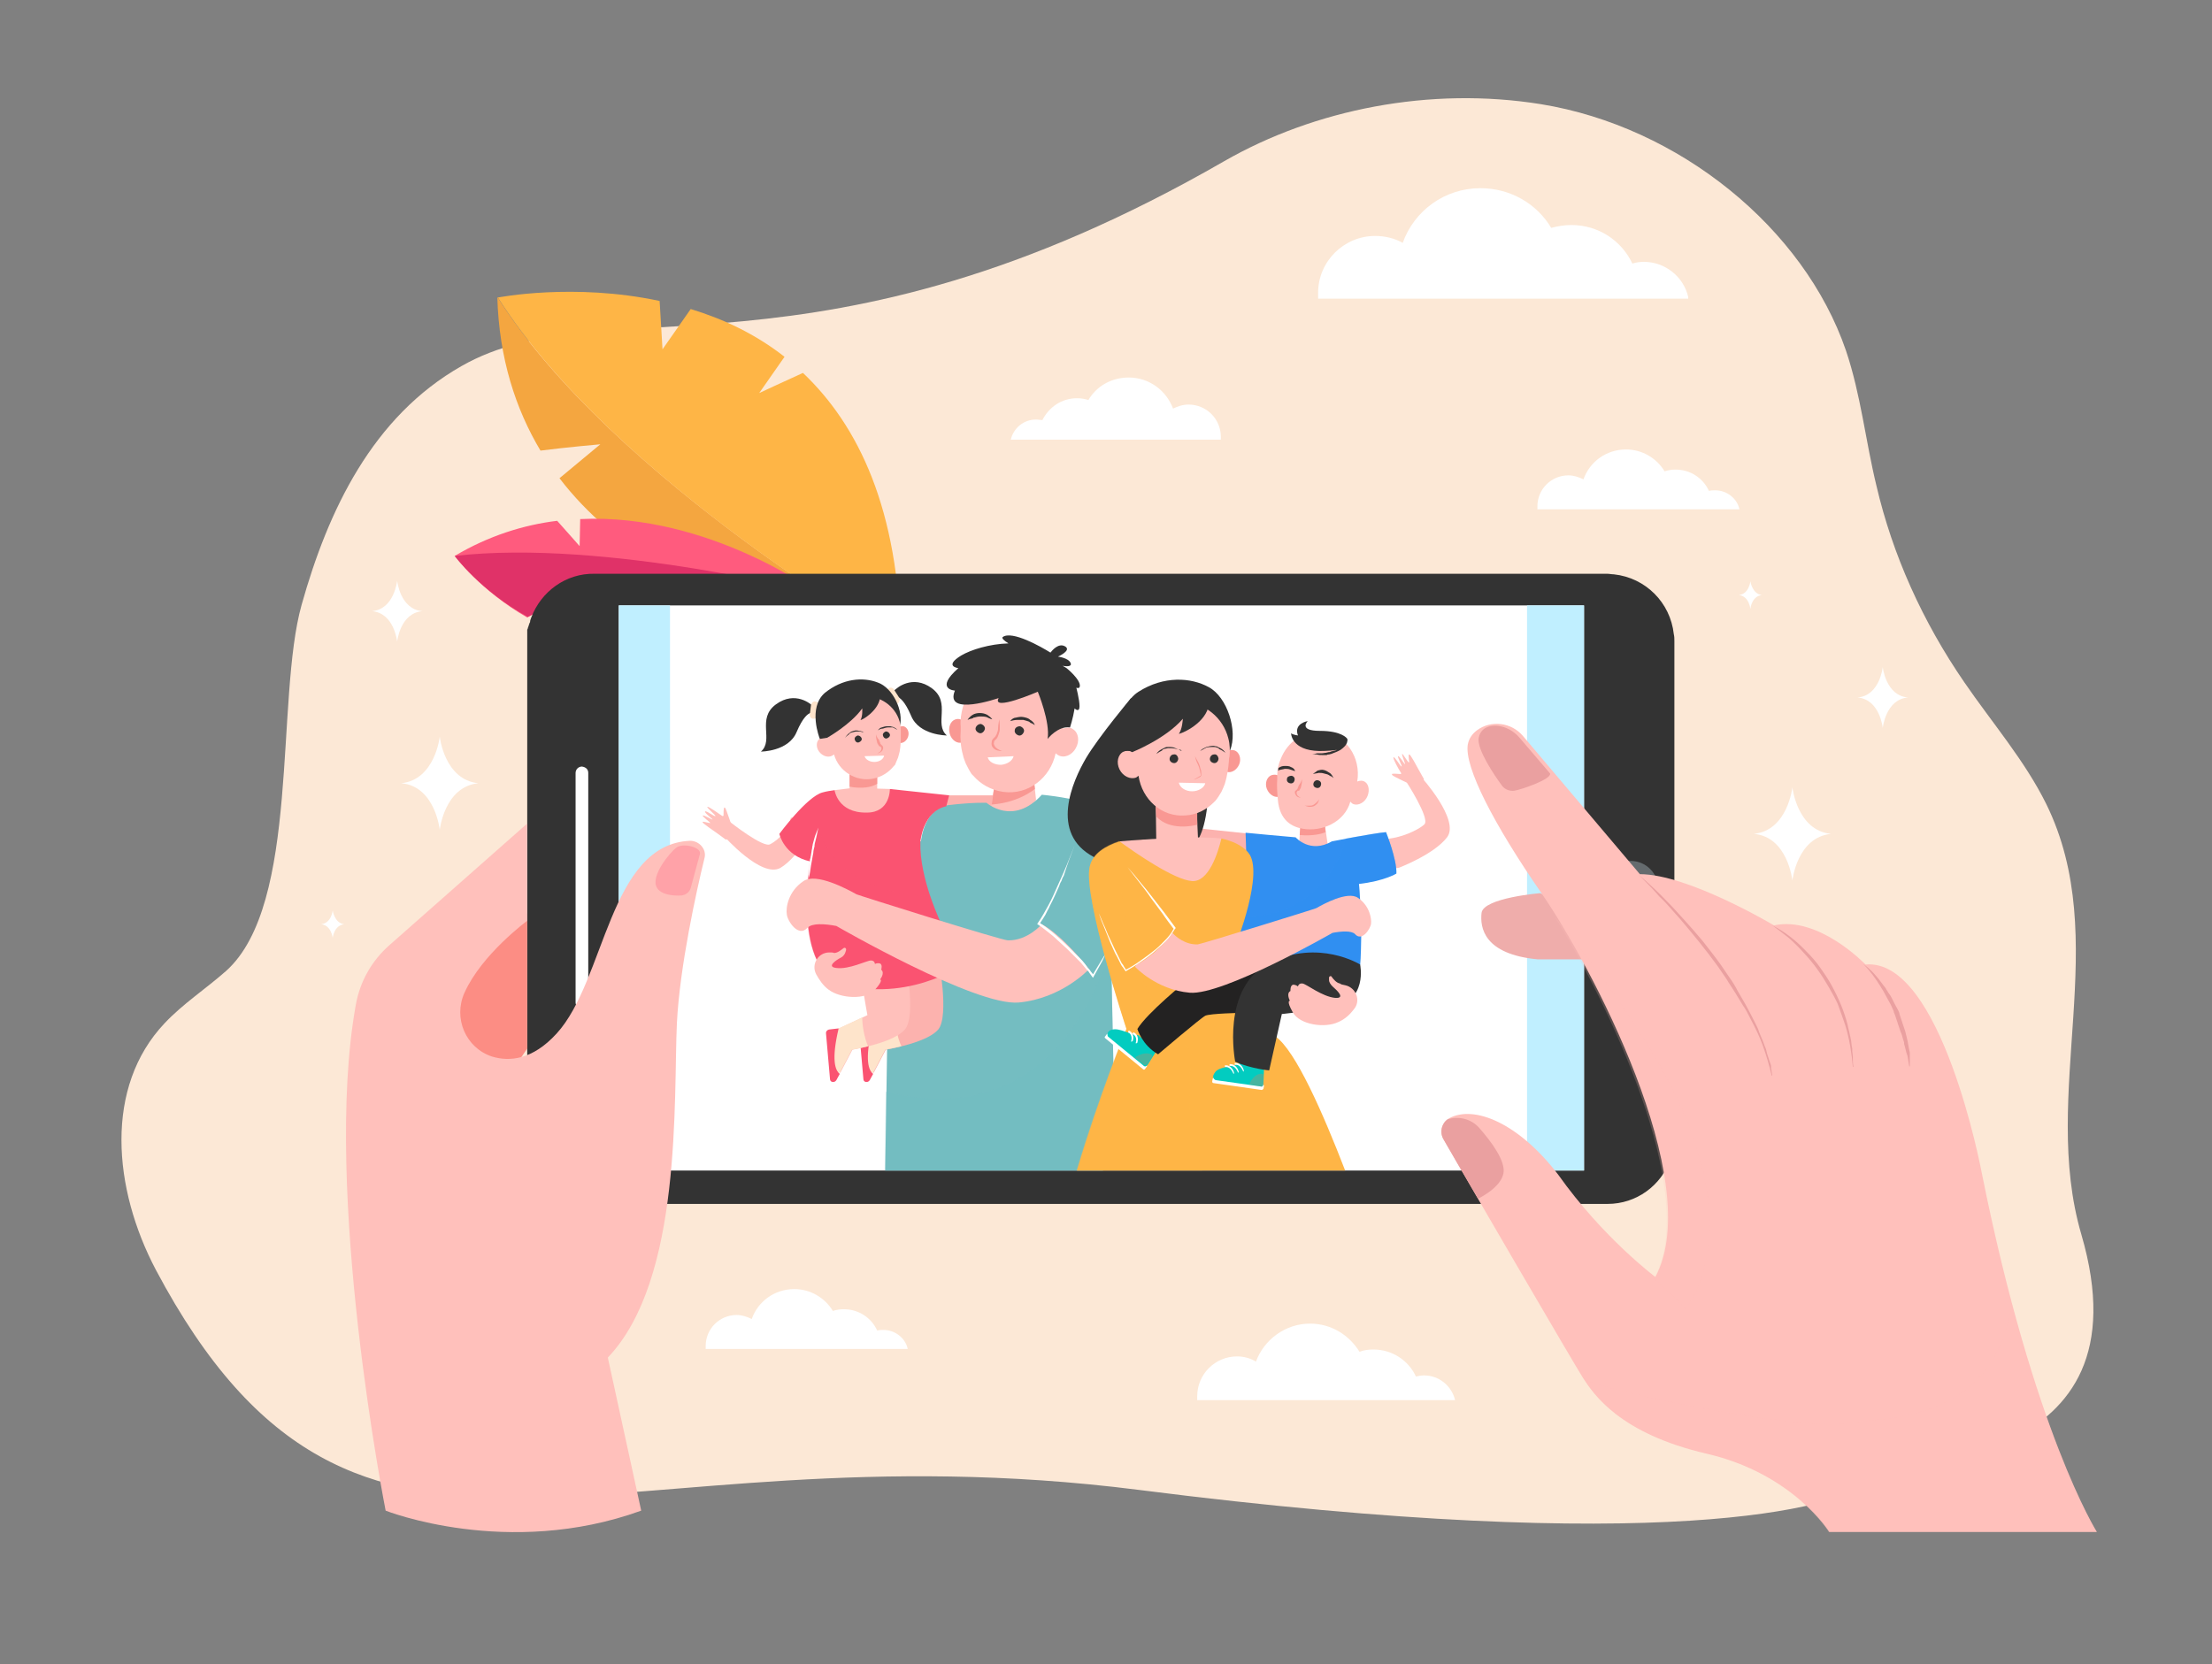 <?xml version="1.0" encoding="utf-8"?>
<!-- Generator: Adobe Illustrator 22.0.1, SVG Export Plug-In . SVG Version: 6.00 Build 0)  -->
<svg version="1.1" id="Layer_1" xmlns="http://www.w3.org/2000/svg" xmlns:xlink="http://www.w3.org/1999/xlink" x="0px" y="0px"
	 viewBox="0 0 384.3 289.2" style="enable-background:new 0 0 384.3 289.2;" xml:space="preserve">
<rect x="0" y="0" width="384.3" height="289.2" fill="#808080" stroke="none"/>
<style type="text/css">
	.st0{fill:#FCE8D6;}
	.st1{fill:#F4A640;}
	.st2{fill:#FEB546;}
	.st3{fill:#FF5B7E;}
	.st4{fill:#E03268;}
	.st5{fill:#333333;}
	.st6{fill:#FFFFFF;}
	.st7{opacity:0.3;fill:#DAEEF7;enable-background:new    ;}
	.st8{fill:#DAEEF7;}
	.st9{fill:#C0EFFF;}
	.st10{fill:#FC8D84;}
	.st11{fill:#FFC0BB;}
	.st12{opacity:0.3;fill:#FF5B7E;enable-background:new    ;}
	.st13{fill:#EFADAB;}
	.st14{fill:#EAA0A0;}
	.st15{opacity:0.2;fill:#FFC0BB;enable-background:new    ;}
	.st16{fill:#FCB2AE;}
	.st17{fill:#F99893;}
	.st18{fill:#74BDC1;}
	.st19{fill:#FEE4CB;}
	.st20{fill:#FA5371;}
	.st21{opacity:0.3;}
	.st22{opacity:0.3;fill:#74BDC1;enable-background:new    ;}
	.st23{fill:#318FF1;}
	.st24{opacity:0.3;fill:#318FF1;enable-background:new    ;}
	.st25{opacity:0.3;fill:#FEB546;enable-background:new    ;}
	.st26{fill:#02CCC0;}
	.st27{opacity:0.3;fill:#E87B50;enable-background:new    ;}
	.st28{fill:#232222;}
</style>
<g>
	<path class="st0" d="M361.6,214.5c-7.2-24.6,5.5-51.2-6.1-74.8c-3.7-7.5-9.4-14.1-14.2-21.1C334,108,328.8,96.4,326,84.4
		c-1.9-7.8-2.7-15.8-5.3-23.5c-7.3-21.3-29-38.9-53-42.8c-19.3-3.1-39.3,0.9-55,9.9C141.9,68.8,104.9,49.5,80.2,63.6
		C64.7,72.4,57,88.7,52.4,105.1s-0.2,52-13.1,63.6c-3.5,3.1-7.5,5.7-10.7,9.1c-10.5,11.1-9,28.7-1.5,42.9
		c35.3,66.5,77.3,26.3,170.8,38.2c91.9,11.7,121.1,2.9,126.3-1C329.7,253.6,373.7,255.9,361.6,214.5z"/>
	<path class="st1" d="M86.4,51.6c20.2,31.9,70,60.3,70,60.3s-39.6-3.2-59.2-28.8l7.1-5.9c0,0-5.7,0.5-10.4,1.1
		C89.6,71.1,86.7,62.3,86.4,51.6z"/>
	<path class="st2" d="M139.5,64.8c-3.1,1.4-7.6,3.5-7.6,3.5l4.4-6.3c-5.1-4-10.7-6.6-16.3-8.3c-2.3,3.3-4.9,7-4.9,7l-0.5-8.4
		c-14.9-3.2-28.1-0.6-28.1-0.6c20.2,31.9,70,60.3,70,60.3C156.2,88.5,149.1,73.9,139.5,64.8z"/>
	<path class="st3" d="M79,96.6c5.9-3.5,12-5.4,17.8-6.1c1.8,2,3.9,4.4,3.9,4.4l0.1-4.7c22.5-1.1,41.5,13.1,41.5,13.1
		c-12.9,7.8-24,10-33.1,9.4c-0.6-1.7-1.4-4.1-1.4-4.1l-1.5,3.8c-4.4-0.6-8.3-1.9-11.6-3.5c0.8-2,1.7-4.2,1.7-4.2l-4.8,2.6
		C83.4,102.6,79,96.6,79,96.6z"/>
	<path class="st4" d="M109.3,112.6c-0.6-1.7-1.4-4.1-1.4-4.1l-1.5,3.8c-4.4-0.6-8.3-1.9-11.6-3.5c0.8-2,1.7-4.2,1.7-4.2l-4.8,2.6
		C83.4,102.6,79,96.6,79,96.6c26.2-3,63.4,6.6,63.4,6.6C129.5,111,118.4,113.2,109.3,112.6z"/>
	<path class="st5" d="M92.3,107.3L92.3,107.3L92.3,107.3c-0.1,0.3-0.2,0.5-0.2,0.7c0,0.1,0,0.2-0.1,0.2c0,0.1,0,0.2-0.1,0.3
		c0,0.1,0,0.2-0.1,0.3c0,0.1,0,0.2-0.1,0.3c0,0.1,0,0.2-0.1,0.3c0,0.1,0,0.2,0,0.2c0,0.1,0,0.2,0,0.3c0,0.1,0,0.2,0,0.2
		c0,0.1,0,0.2,0,0.4c0,0.1,0,0.1,0,0.2c0,0.2,0,0.4,0,0.6v86.2c0,0.2,0,0.4,0,0.6c0,0.4,0.1,0.8,0.1,1.2c0,0.2,0.1,0.4,0.1,0.6
		c1,4.9,5.1,8.7,10.2,9.2c0.4,0,0.8,0.1,1.2,0.1h143.4h32.7c5,0,9.3-3.2,10.9-7.7l0,0c0,0,0.4-1.4,0.4-1.5s0.3-2.3,0.3-2.4v-86.2
		c0-0.4,0-0.8-0.1-1.2c-0.6-5.5-4.9-9.8-10.4-10.4c-0.4,0-0.8-0.1-1.2-0.1H136h-32.7C98.3,99.6,94,102.8,92.3,107.3z"/>
	<rect x="107.5" y="105.2" class="st6" width="167.7" height="98.2"/>
	<path class="st6" d="M102.2,134.3v39.9c0,0.6-0.5,1.1-1.1,1.1l0,0c-0.6,0-1.1-0.5-1.1-1.1v-39.9c0-0.6,0.5-1.1,1.1-1.1l0,0
		C101.8,133.3,102.2,133.7,102.2,134.3z"/>
	<g>
		<path class="st7" d="M283.3,149.6c2.7,0,4.8,2.2,4.8,4.8c0,2.7-2.2,4.8-4.8,4.8c-2.7,0-4.8-2.2-4.8-4.8
			C278.5,151.7,280.6,149.6,283.3,149.6z"/>
		<g>
			<path class="st8" d="M285.3,153v2.9c0,0.3-0.3,0.6-0.6,0.6h-2.9c-0.3,0-0.6-0.3-0.6-0.6V153c0-0.3,0.3-0.6,0.6-0.6h2.9
				C285.1,152.4,285.3,152.6,285.3,153z M281.4,155.8c0,0.2,0.2,0.4,0.4,0.4h2.9c0.2,0,0.4-0.2,0.4-0.4V153c0-0.2-0.2-0.4-0.4-0.4
				h-2.9c-0.2,0-0.4,0.2-0.4,0.4V155.8z"/>
		</g>
	</g>
	<rect x="265.3" y="105.2" class="st9" width="9.9" height="98.2"/>
	<rect x="107.5" y="105.2" class="st9" width="8.9" height="98.2"/>
	<path class="st10" d="M91.6,158.8v23.4c0,0-18.6,27.6-18.7,22.8c-0.2-4.8-4.7-27.5-2.8-29.8S86.6,154,86.6,154L91.6,158.8z"/>
	<path class="st11" d="M119.9,146.1c-14.1,0.6-14.7,24.2-23.2,33.5c-4.2,4.6-8.2,4.9-11.2,4c-4.6-1.5-6.8-6.7-4.8-11.1
		c3-6.7,10.9-12.5,10.9-12.5v-16.9l-23.9,21.1c-3.1,2.7-5.2,6.4-5.9,10.5C56,206.9,67,262.5,67,262.5s21.2,8.4,44.4,0l-5.8-26.6
		c13-13.6,11.4-45.1,12-58.1c0.5-9.9,3.4-23,4.8-28.7C122.8,147.6,121.5,146.1,119.9,146.1z"/>
	<path class="st12" d="M121.6,148.4l-1.6,5.9c-0.2,0.7-0.8,1.2-1.6,1.3c-1.4,0.1-3.6-0.1-4.3-1.4c-1.1-2,2.3-6.1,3.4-6.9
		C118.6,146.4,121.9,147.2,121.6,148.4z"/>
	<g>
		<path class="st13" d="M267.6,155.2c0,0-9.8,0.8-10.2,3.4c-0.3,2.6,0.4,7.2,9.7,8.1h9.6c0,0-2.9-8-2.7-8.3
			C274.1,158.3,267.6,155.2,267.6,155.2z"/>
		<path class="st11" d="M251.8,194.3c-1.3,0.7-1.8,2.4-1,3.7c4.5,7.8,22.6,38.9,24.2,41.4c1.9,2.9,6.4,9.7,21.5,13.2
			c15.1,3.5,21.3,13.6,21.3,13.6h46.5c0,0-11-17.4-20-62.4c0,0-7-37.4-20.2-36.2c0,0-8.1-8.5-15.9-6.8c0,0-14.9-8.9-23.3-8.9
			l-20.3-24c-2-2.4-5.6-2.8-8-1c-0.8,0.6-1.4,1.4-1.6,2.5c-0.6,3.9,4.5,13.8,12.8,25.8s28.7,50,19.8,66.7c0,0-9.1-6.8-16.9-17.8
			C263.8,195.1,256.1,192,251.8,194.3z"/>
		<path class="st14" d="M284.7,152c2.7,2.3,5.2,4.8,7.6,7.5c1.2,1.3,2.4,2.7,3.5,4c1.1,1.4,2.2,2.8,3.2,4.2c0.5,0.7,1,1.5,1.5,2.2
			s1,1.5,1.4,2.3c0.9,1.5,1.8,3.1,2.6,4.7l0.3,0.6c0.1,0.2,0.2,0.4,0.3,0.6c0.2,0.4,0.4,0.8,0.5,1.2l0.5,1.2
			c0.2,0.4,0.3,0.8,0.5,1.3c0.2,0.4,0.3,0.8,0.4,1.3l0.2,0.6c0.1,0.2,0.1,0.4,0.2,0.6l0.2,0.6c0.1,0.2,0.1,0.4,0.1,0.7l0.2,1.3h-0.1
			c-0.4-1.7-0.9-3.4-1.5-5.1c-0.6-1.7-1.4-3.3-2.2-4.8c-0.4-0.8-0.8-1.6-1.3-2.3c-0.5-0.8-0.9-1.5-1.4-2.3s-1-1.5-1.4-2.2
			c-0.5-0.7-1-1.5-1.5-2.2c-2.1-2.9-4.3-5.6-6.6-8.3c-1.2-1.3-2.3-2.7-3.6-3.9C287.2,154.5,286,153.3,284.7,152L284.7,152z"/>
		<path class="st14" d="M307.9,160.8c2.2,1.1,4.2,2.7,5.9,4.5c0.9,0.9,1.7,1.8,2.4,2.8c0.7,1,1.4,2,2,3.1c1.2,2.2,2.2,4.5,2.8,6.9
			c0.1,0.6,0.3,1.2,0.4,1.8c0.1,0.3,0.1,0.6,0.2,0.9l0.1,0.9l0.1,0.5c0,0.2,0,0.3,0,0.5l0.1,0.9c0,0.6,0,1.2,0.1,1.8h-0.1
			c-0.2-2.4-0.6-4.9-1.3-7.2c-0.4-1.2-0.8-2.3-1.2-3.4c-0.2-0.6-0.5-1.1-0.8-1.7c-0.3-0.5-0.6-1.1-0.9-1.6c-1.2-2.1-2.6-4.1-4.3-5.9
			c-0.8-0.9-1.7-1.8-2.6-2.6C309.8,162.2,308.9,161.5,307.9,160.8L307.9,160.8z"/>
		<path class="st14" d="M323.7,167.5c1.4,1,2.5,2.3,3.5,3.7l0.4,0.5c0.1,0.2,0.2,0.4,0.3,0.5c0.2,0.4,0.5,0.7,0.7,1.1
			c0.1,0.2,0.2,0.4,0.3,0.6c0.1,0.2,0.2,0.4,0.3,0.6l0.6,1.1c0.1,0.2,0.2,0.4,0.2,0.6l0.2,0.6l0.2,0.6c0.1,0.2,0.1,0.4,0.2,0.6
			l0.4,1.2c0.1,0.4,0.2,0.8,0.3,1.2c0.2,0.8,0.3,1.7,0.5,2.5v0.3v0.3c0,0.2,0,0.4,0,0.6v0.6v0.6h-0.1l-0.2-1.2l-0.1-0.6l-0.1-0.3
			l-0.1-0.3l-0.3-1.2c-0.1-0.2-0.1-0.4-0.1-0.6l-0.2-0.6c-0.1-0.4-0.2-0.8-0.4-1.2l-0.4-1.2c-0.1-0.2-0.1-0.4-0.2-0.6l-0.2-0.6
			l-0.2-0.6c-0.1-0.2-0.2-0.4-0.2-0.6l-0.5-1.1c-0.2-0.4-0.4-0.7-0.6-1.1c-0.2-0.4-0.4-0.7-0.6-1.1c-0.1-0.2-0.2-0.4-0.3-0.5
			l-0.3-0.5C325.9,170.1,324.9,168.7,323.7,167.5L323.7,167.5z"/>
		<path class="st14" d="M261.2,203.9c0.4-2.1-2-5.4-4.2-7.9c-1.4-1.6-3.6-2.1-5.5-1.5c-1.1,0.8-1.4,2.3-0.7,3.5
			c1.2,2.1,3.4,5.9,6,10.3C258.7,207.3,260.8,205.8,261.2,203.9z"/>
		<path class="st14" d="M263.1,137.4c1.2-0.2,6.5-2,6.2-3l0,0l-5.3-6.2c-1-1.2-2.5-2-4-2.1l0,0l0,0l0,0c0,0-0.1,0-0.3,0
			c-0.7,0-2.4,0.2-2.8,2.1c-0.4,1.9,2.7,6.5,4.1,8.4C261.5,137.2,262.3,137.5,263.1,137.4z"/>
		<path class="st15" d="M317.7,266.2h46.5c0,0-7.2-11.4-14.7-39.6c-3.3,20.8-21.6,19.6-28.9,20.7c-8.4,1.3-40.8-5.4-45.4-7.6
			c2,3.1,6.8,9.5,21.2,12.8C311.5,256.1,317.7,266.2,317.7,266.2z"/>
		<path class="st15" d="M270,159.1c9.1,14.6,25.5,48.3,17.4,63l5.4,5.3c0,0,13.6-15-8-48.2C279.7,171.4,274.7,164.8,270,159.1z"/>
	</g>
	<path class="st11" d="M125.7,141.7c0,0.1-0.1,0.1-0.2,0.1c-0.6-0.4-2.4-1.7-2.6-1.6c-0.2,0.1,1.4,1.4,1.4,1.6
		c-0.1,0.2-1.6-1-1.8-0.8c-0.2,0.2,1.3,1.3,1.3,1.4c0,0.1-1.5-0.8-1.7-0.7s1.3,1.2,1.3,1.3s-1.3-0.3-1.3-0.2c-0.1,0.1-0.1,0.2,2.5,2
		l1.5,1.1l0.7-0.3l0.6-1.3c0,0-1.3-3.9-1.4-3.9C125.8,140.2,125.7,140.3,125.7,141.7z"/>
	<path class="st11" d="M142,142.5l-2.5-0.6l-2.1,0.2c-0.7,2.9-3,4.3-3.6,4.6c-1.2,0.7-7-3.9-7-3.9l-1.1,2.4c0,0,6.6,7.5,9.9,5.6
		c3.2-1.9,6.2-7.7,6.2-7.7L142,142.5z"/>
	<path class="st16" d="M164.9,138.2h10.2l0.5,4.7c0,0-3.3,0.9-3.6,0.7s-5.8-1.6-5.8-1.7c0-0.1-2.9-0.7-2.7-0.8
		c0.1-0.1,0.2-2.8,0.2-2.8L164.9,138.2L164.9,138.2z"/>
	<path class="st11" d="M179.5,134.4l0.5,4.6l-0.3,0.4c-1.9,2.4-4.8,3.6-7.8,3.2l0,0l1.1-7.9L179.5,134.4z"/>
	<path class="st17" d="M172.3,139.8l0.7-5l6.5-0.3l0.3,2.6C178.6,138,176.2,139.5,172.3,139.8z"/>
	<path class="st17" d="M168.2,126.5c0.3,1.1-0.1,2.2-1,2.5s-1.9-0.4-2.2-1.5c-0.3-1.1,0.1-2.2,1-2.5S167.9,125.4,168.2,126.5z"/>
	<path class="st11" d="M167.8,132.7c-0.2-0.5-0.4-1-0.5-1.5c-0.4-1.4-0.5-2.9-0.4-4.2c0-0.3,0-0.5,0-0.8c-0.1-1.1,0.1-2.3,0.4-3.4
		c1.2-3.7,4.8-6.2,8.8-6.1c5.3,0.2,9.2,4.8,8.6,9.9c0.6-0.2,1.2-0.3,1.7,0.1c1,0.6,1.2,2.1,0.5,3.3c-0.7,1.3-2.1,1.8-3.1,1.2
		c-0.1-0.1-0.3-0.2-0.4-0.3c-0.9,4.3-4.8,7.3-9.1,6.7c-2.1-0.3-3.9-1.3-5.2-2.8c-0.1-0.1-0.2-0.2-0.3-0.3
		C168.4,133.9,168.1,133.3,167.8,132.7z"/>
	<path class="st5" d="M176.3,126.9c-0.1,0.4,0.3,0.8,0.7,0.9s0.8-0.3,0.9-0.7c0.1-0.4-0.3-0.8-0.7-0.9
		C176.7,126.2,176.3,126.5,176.3,126.9z"/>
	<path class="st5" d="M169.5,126.5c-0.1,0.4,0.3,0.8,0.7,0.9s0.8-0.3,0.9-0.7c0.1-0.4-0.3-0.8-0.7-0.9
		C170,125.8,169.6,126.1,169.5,126.5z"/>
	<path class="st5" d="M175.5,125.3c0.4-0.1,0.8-0.2,1.2-0.2s0.7,0,1.1,0c0.4,0.1,0.7,0.2,1,0.3l0.1,0.1c0,0,0.1,0,0.1,0.1l0.3,0.1
		c0.2,0.1,0.3,0.2,0.5,0.3c-0.1-0.2-0.2-0.4-0.3-0.5s-0.3-0.3-0.5-0.4c-0.3-0.3-0.7-0.4-1.2-0.5c-0.4-0.1-0.9,0-1.3,0.1
		C176.2,124.7,175.8,124.9,175.5,125.3z"/>
	<path class="st5" d="M172.4,125c-0.2-0.3-0.6-0.6-0.9-0.8c-0.4-0.2-0.8-0.3-1.3-0.3c-0.4,0-0.9,0.1-1.2,0.3
		c-0.2,0.1-0.3,0.2-0.5,0.4c-0.1,0.1-0.3,0.3-0.4,0.5c0.2-0.1,0.4-0.2,0.6-0.2l0.3-0.1c0,0,0.1,0,0.1-0.1h0.1
		c0.4-0.1,0.7-0.2,1.1-0.2c0.4,0,0.7,0,1.1,0.1C171.6,124.7,172,124.9,172.4,125z"/>
	<path class="st17" d="M173.6,125c0.1,0.6,0.1,1.1,0.1,1.7c0,0.3-0.1,0.6-0.2,0.9c-0.1,0.3-0.2,0.6-0.4,0.8l-0.1,0.1l-0.1,0.1
		l-0.1,0.1c-0.1,0.1-0.1,0.2-0.1,0.3c-0.1,0.2,0,0.4,0.1,0.6c0.2,0.4,0.7,0.7,1.3,0.9c-0.6,0-1.2-0.1-1.6-0.6
		c-0.2-0.2-0.3-0.6-0.2-1c0-0.1,0-0.2,0.1-0.3c0-0.1,0.1-0.2,0.1-0.2c0.1-0.1,0.1-0.1,0.2-0.2c0,0,0,0,0.1-0.1l0.1-0.1
		c0.1-0.2,0.3-0.4,0.3-0.6c0.1-0.2,0.2-0.5,0.2-0.8C173.4,126.1,173.5,125.6,173.6,125z"/>
	<path class="st18" d="M191.6,203.4c1.4-0.6,2.2-1.1,2.2-1.1l-0.8-38.2c0,0,7.1-13.4,4.8-19.1s-16.8-6.9-16.8-6.9
		c-5,5.5-9.6,1.4-9.6,1.4s-2.4-0.1-6.6,0.4c-4.3,0.5-4.8,6.3-4.8,6.3l-3.1-0.8l-2.5,18.1l-0.6,39.9H191.6z"/>
	<path class="st5" d="M167,113.9c1.7-1,4.9-2,8.2-2.1c-0.8-0.5-1.2-0.9-1-1.1c1.6-1.2,6.7,1.7,8.3,2.7c0.3-0.4,1.4-1.7,2.5-1.1
		c1.3,0.7-1.2,1.8-1.2,1.8s1.8,0.2,2.2,1.1c0.3,0.7-0.8,0.6-1.4,0.5c0.2,0.1,0.4,0.2,0.7,0.4l0,0c0,0,2.5,2,2.3,3.2
		c-0.1,0.3-0.3,0.3-0.6,0.2c0.3,1.2,0.8,3.5,0.4,3.8c-0.2,0.2-0.5,0-0.7-0.2c-0.3,1.8-0.8,3.3-0.8,3.3c-2.1-0.3-3.9,2-3.9,2
		c0.5-2.9-1.7-8.2-1.7-8.2s-8.1,3.5-6.8,1.1c0,0-9.5,3.3-7.6-1.3c0,0-3.6-0.2,0.6-3.9C166.5,116.1,163.9,115.8,167,113.9z"/>
	<path class="st11" d="M145,137.3l3.3-0.4l6.3,0.2l1.2,2.9l-2,1.7c0,0-1.2,1.1-2.7,0.8s1.8,0.2-1.8-0.4c-3.6-0.6-4.3-0.4-4.2-1
		c0.1-0.7-0.3-1.1-0.2-1.7C145,138.7,145,137.3,145,137.3z"/>
	<path class="st16" d="M163,166.3c0,0-1.3-1.1-1.6-1s-6.2,0.3-6.2,2.2s1.3,8.9,1.3,8.9l-4.9,2.3l-0.8,1.3l-0.3,4.4l0.4,1.7
		c0.1,0.1,0.9,0.3,0.9,0.3l2.1-4c1.6-0.3,7.3-1.4,9.1-3.5C165,176.5,163,166.3,163,166.3z"/>
	<path class="st19" d="M155.6,176.8l-4.1,1.9l-0.8,1.3l-0.3,4.4l0.4,1.7c0.1,0.1,0.9,0.3,0.9,0.3l2.1-4c0.6-0.1,1.6-0.3,2.8-0.6
		C155.8,180.1,155.6,178.1,155.6,176.8z"/>
	<path class="st20" d="M151.7,186.6l-0.6,1.1c-0.3,0.5-1.1,0.4-1.1-0.2l-0.7-8c0-0.3,0.2-0.5,0.5-0.6l1.7-0.2
		C150.2,184.2,150.9,186,151.7,186.6z"/>
	<path class="st11" d="M157.2,166.3c0,0-1.3-1.1-1.6-1s-6.2,0.3-6.2,2.2s1.3,8.9,1.3,8.9l-4.9,2.3L145,180l-0.3,4.4l0.4,1.7
		c0.1,0.1,0.9,0.3,0.9,0.3l2.1-4c1.6-0.3,7.3-1.4,9.1-3.5C159.3,176.5,157.2,166.3,157.2,166.3z"/>
	<path class="st19" d="M149.8,176.8l-4.1,1.9l-0.8,1.3l-0.3,4.4l0.4,1.7c0.1,0.1,0.9,0.3,0.9,0.3l2.1-4c0.6-0.1,1.6-0.3,2.8-0.6
		C150.1,180.1,149.8,178.1,149.8,176.8z"/>
	<path class="st20" d="M145.9,186.6l-0.6,1.1c-0.3,0.5-1.1,0.4-1.1-0.2l-0.7-8c0-0.3,0.2-0.5,0.5-0.6l1.7-0.2
		C144.4,184.2,145.1,186,145.9,186.6z"/>
	<path class="st20" d="M145,137.3c-0.7,0.1-1.4,0.2-2.1,0.4c-2.7,0.7-7.5,7.2-7.5,7.2s0.8,3.8,5.4,4.8c0,0-3.4,19.2,6.1,21.5
		c12,2.9,21.4-4.2,21.4-4.2l-4.7-6.3c0,0-3.9-8-3.7-14.4c0,0,0.4-5.3,4.5-6.2l0.5-1.9l-10.3-1.1c0,0,0.1,4.1-4,4.1
		C145.5,141.3,145,137.3,145,137.3z"/>
	<g class="st21">
		<path class="st20" d="M161.6,155.7c-17.1-0.5-19.5-11.9-19.5-11.9l-1.4,5.8c0,0-3.4,19.2,6.1,21.5c12,2.9,21.4-4.2,21.4-4.2
			l-4.7-6.3C163.6,160.6,162.6,158.6,161.6,155.7z"/>
	</g>
	<path class="st11" d="M181,160.6c0,0-2.5,2.9-5.9,2.8c-1.1,0-26.2-7.9-26.3-8c-1.6-0.9-7-3.8-9.2-2.3c-2.7,1.8-3.1,4.7-2.9,5.8
		c0.1,1.1,2,4.1,3.6,2.3c0.8-0.8,2.9-0.7,5-0.3c0,0,24.2,14,31.7,13.3s12.2-5.8,12.2-5.8S184.7,162.6,181,160.6z"/>
	<path class="st11" d="M144.1,165.5c-2,0-3.2,2.1-2.3,3.8c0.5,0.9,1.2,2,2.2,2.7c2,1.5,6.4,1.8,8,0s0.9-1.8,0.9-1.8s0.9-1.1,0.2-1.7
		c0,0,0.3-1-0.3-1.1c0,0-0.4-0.1-0.8,0.1c0,0,0-0.6-0.7-0.6s-3.8,1.6-6,1.3c-1.8-0.2,0-1.4,0.8-1.8c0.4-0.2,0.7-0.6,0.8-1
		c0-0.1,0.1-0.2,0.1-0.4c0-0.3-0.3-0.4-0.5-0.2c-0.4,0.3-1,0.8-1.6,0.8C144.8,165.5,144.4,165.5,144.1,165.5z"/>
	<path class="st6" d="M142.2,143.8c-0.2,0.7-0.3,1.5-0.5,2.2c-0.1,0.4-0.2,0.7-0.2,1.1c-0.1,0.4-0.2,0.7-0.2,1.1l-0.1,0.5l-0.1,0.6
		c-0.1,0.4-0.1,0.7-0.2,1.1c-0.1,0.7-0.2,1.5-0.4,2.2c0-0.8,0-1.5,0.1-2.3c0-0.2,0-0.4,0.1-0.6c0-0.2,0-0.4,0.1-0.6
		c0-0.2,0.1-0.4,0.1-0.6l0.1-0.6c0-0.2,0.1-0.4,0.1-0.6c0-0.2,0.1-0.4,0.1-0.6c0.1-0.4,0.2-0.7,0.3-1.1
		C141.6,145.2,141.9,144.5,142.2,143.8z"/>
	<path class="st5" d="M141,122.5c0,0-2.8-2.6-6.2-0.1s-0.3,6.2-2.6,8.2c0,0,4.8,0,6.2-3.4c1.1-2.6,2-3.2,2.4-3.3
		c0.2-0.1,0.4-0.2,0.5-0.5C141.5,123.2,141.5,122.9,141,122.5z"/>
	<path class="st19" d="M141.7,121.9L141.7,121.9c-0.4-0.1-0.7,0.2-0.8,0.6l-0.2,1.6c-0.1,0.4,0.2,0.8,0.6,0.8l0,0
		c0.4,0,0.7-0.2,0.7-0.6l0.2-1.6C142.4,122.3,142.1,122,141.7,121.9z"/>
	<path class="st5" d="M155.7,119.7c0,0,2.8-2.6,6.2-0.1s0.3,6.2,2.6,8.2c0,0-4.8,0-6.2-3.4c-1.1-2.6-2-3.2-2.4-3.3
		c-0.2-0.1-0.4-0.2-0.5-0.5C155.2,120.4,155.2,120,155.7,119.7z"/>
	<path class="st19" d="M154.4,119.6L154.4,119.6c0.3-0.2,0.7-0.1,0.9,0.2l0.9,1.4c0.2,0.3,0.1,0.8-0.2,1l0,0
		c-0.3,0.2-0.7,0.1-0.9-0.2l-0.9-1.4C154,120.2,154.1,119.8,154.4,119.6z"/>
	<rect x="147.6" y="133.8" class="st11" width="4.8" height="4.8"/>
	<path class="st17" d="M147.6,136.7v-2.9h4.8v2.4C151.4,136.8,149.8,137.1,147.6,136.7z"/>
	<path class="st5" d="M142.4,128.3c0,0-2.1-5.3,0.9-7.9c3.1-2.5,6.6-2.8,9.2-1.8c2.6,0.9,4.6,5,3.8,7.7L148,125L142.4,128.3z"/>
	<path class="st17" d="M155.5,127.4c-0.2,0.8,0.2,1.5,0.8,1.7c0.6,0.1,1.3-0.4,1.5-1.2s-0.2-1.5-0.8-1.7
		C156.3,126.1,155.7,126.6,155.5,127.4z"/>
	<path class="st11" d="M156,131.7c0.1-0.3,0.2-0.7,0.3-1.1c0.2-1,0.2-2,0.2-2.9c0-0.2,0-0.4,0-0.6c0-0.8-0.1-1.6-0.4-2.3
		c-1-2.5-3.7-4.1-6.5-3.8c-3.8,0.4-6.4,3.7-5.8,7.2c-0.4-0.1-0.9-0.1-1.3,0.1c-0.7,0.4-0.8,1.5-0.2,2.3s1.6,1.1,2.3,0.7
		c0.1-0.1,0.2-0.1,0.3-0.2c0.8,2.9,3.8,4.8,6.8,4.2c1.5-0.3,2.7-1.1,3.6-2.2c0.1-0.1,0.1-0.1,0.2-0.2
		C155.6,132.6,155.8,132.2,156,131.7z"/>
	<path class="st5" d="M149.7,128.3c0.1,0.3-0.2,0.6-0.5,0.7c-0.3,0.1-0.6-0.1-0.7-0.5c-0.1-0.3,0.2-0.6,0.5-0.7
		C149.3,127.8,149.6,128,149.7,128.3z"/>
	<path class="st5" d="M154.6,127.6c0.1,0.3-0.2,0.6-0.5,0.7s-0.6-0.1-0.7-0.5c-0.1-0.3,0.2-0.6,0.5-0.7
		C154.2,127.1,154.5,127.3,154.6,127.6z"/>
	<path class="st5" d="M150.1,127.3c-0.3-0.1-0.6-0.2-0.9-0.2c-0.3,0-0.6,0-0.9,0.1c-0.1,0-0.3,0.1-0.4,0.1c-0.1,0-0.1,0.1-0.2,0.1
		c0,0-0.1,0-0.1,0.1c0,0-0.1,0-0.1,0.1c-0.3,0.2-0.5,0.4-0.7,0.6c0.2-0.3,0.4-0.5,0.6-0.7c0.1-0.1,0.3-0.2,0.4-0.3
		c0.1-0.1,0.3-0.1,0.5-0.2c0.3-0.1,0.6-0.1,1,0c0.2,0,0.3,0.1,0.5,0.1C149.8,127.1,149.9,127.2,150.1,127.3z"/>
	<path class="st5" d="M152.5,126.9c0.1-0.1,0.2-0.2,0.3-0.3c0.1-0.1,0.3-0.2,0.4-0.2c0.3-0.1,0.6-0.2,0.9-0.2c0.2,0,0.3,0,0.5,0
		s0.3,0.1,0.5,0.1c0.3,0.1,0.6,0.3,0.8,0.5c-0.3-0.1-0.5-0.3-0.8-0.4H155h-0.1c-0.1,0-0.1,0-0.2,0c-0.1,0-0.3,0-0.4,0
		c-0.3,0-0.6,0.1-0.9,0.2C153,126.6,152.7,126.8,152.5,126.9z"/>
	<path class="st5" d="M143.7,128.2c0,0,4.1-2.3,6.1-5.1c0,0,0.1,1.4-0.3,2c0.2,0.1,3-1.5,3.4-3.8s-3.6-0.9-3.6-0.9s-2.4-0.1-2.5,0
		s-1.6,1.2-1.7,1.3c-0.1,0.1-1.9,3.4-1.9,3.4l-0.4,1.2l-0.4,2.1L143.7,128.2z"/>
	<path class="st6" d="M153.6,131.3c-0.1,0.6-0.8,1.1-1.7,1.1c-0.8,0-1.5-0.4-1.7-1L153.6,131.3z"/>
	<path class="st17" d="M152.2,127.6c0,0.3,0,0.7,0.1,1c0,0.2,0.1,0.3,0.1,0.5c0.1,0.2,0.2,0.3,0.3,0.5l0.1,0.1h0.1
		c0,0,0.1,0,0.1,0.1l0.1,0.1c0.1,0.1,0,0.2,0,0.4c-0.1,0.3-0.4,0.5-0.7,0.6c0.3,0,0.7-0.2,0.9-0.5c0.1-0.2,0.2-0.4,0.1-0.6
		c0-0.1,0-0.1-0.1-0.2l-0.1-0.1l-0.1-0.1l0,0l0,0c-0.1-0.1-0.2-0.2-0.2-0.4c-0.1-0.1-0.1-0.3-0.2-0.5
		C152.4,128.3,152.3,127.9,152.2,127.6z"/>
	<g>
		<path class="st6" d="M206.1,180.8L206.1,180.8c0.1,0,0.1-0.1,0.2-0.1c0.1-0.4,0.3-1.3-0.6-1.8c-0.1,0-0.1,0-0.2,0.1l0,0
			c0,0.1,0,0.1,0,0.2c0.8,0.4,0.6,1.3,0.5,1.6C206,180.7,206,180.8,206.1,180.8z"/>
	</g>
	<path class="st11" d="M243.3,134.5c0.1,0,0.2-0.1,0.1-0.2c-0.4-0.6-1.5-2.6-1.3-2.7c0.2-0.2,1.2,1.6,1.4,1.6s-0.8-1.7-0.6-1.8
		s1.1,1.4,1.2,1.4c0.1,0-0.6-1.6-0.5-1.8c0.1-0.1,1,1.5,1.2,1.5c0.1,0-0.2-1.3,0-1.4c0.1,0,0.2-0.1,1.7,2.7l0.9,1.6l-0.4,0.7
		l-1.3,0.5c0,0-3.7-1.7-3.8-1.9C241.7,134.4,241.8,134.4,243.3,134.5z"/>
	<path class="st11" d="M242.2,150.9l-2.1-4.8l1.4-0.4c3-0.4,5.6-2,6-2.5c0.9-1.1-3.2-7.4-3.2-7.4l2.6-0.8c0,0,6.8,7.5,4.5,10.5
		s-8.4,5.3-8.4,5.3L242.2,150.9z"/>
	<path class="st11" d="M230.1,142.8l0.6,4.2c0,0-3.1,2.2-5-0.3l0.3-4.3L230.1,142.8z"/>
	<path class="st17" d="M223.1,136c0.4,1,0,2.1-0.8,2.4c-0.8,0.3-1.8-0.3-2.2-1.3s0-2.1,0.8-2.4C221.8,134.4,222.8,134.9,223.1,136z"
		/>
	<path class="st17" d="M225.8,145.1l0.2-2.7l4.1,0.4l0.2,1.8C229.6,144.9,228.1,145.3,225.8,145.1z"/>
	<path class="st11" d="M222,138.9c-0.1-1.2-0.2-2.4-0.1-3.5c0-0.2,0-0.5,0-0.7c0-0.9,0.2-1.9,0.6-2.8c1.2-3.1,4.1-5,7.2-4.7
		c4.1,0.4,6.8,4.4,6.1,8.6c0.5-0.2,1-0.2,1.4,0.1c0.7,0.5,0.8,1.8,0.2,2.8s-1.8,1.4-2.5,0.9c-0.1-0.1-0.2-0.2-0.3-0.3
		c-1,3.6-5,5.3-8.3,4.7C224.6,143.7,222.3,142.7,222,138.9z"/>
	<path class="st17" d="M226.2,135.4c0,0.3,0,0.7-0.1,1c0,0.2-0.1,0.3-0.1,0.5c-0.1,0.2-0.2,0.3-0.3,0.5h-0.1h-0.1c0,0-0.1,0-0.1,0.1
		l-0.1,0.1c-0.1,0.1,0,0.2,0,0.4c0.1,0.3,0.4,0.5,0.7,0.6c-0.3,0-0.7-0.1-0.9-0.5c-0.1-0.2-0.2-0.4-0.1-0.6c0-0.1,0-0.1,0.1-0.1
		l0.1-0.1l0.1-0.1l0,0l0,0c0.1-0.1,0.2-0.2,0.2-0.4c0.1-0.1,0.1-0.3,0.2-0.4C226,136,226.1,135.7,226.2,135.4z"/>
	<path class="st5" d="M228.2,136.1c-0.1,0.4,0.1,0.7,0.5,0.8s0.7-0.1,0.8-0.5s-0.1-0.7-0.5-0.8C228.7,135.5,228.3,135.7,228.2,136.1
		z"/>
	<path class="st5" d="M223.6,135.3c-0.1,0.4,0.1,0.7,0.5,0.8s0.7-0.1,0.8-0.5s-0.1-0.7-0.5-0.8C224,134.8,223.6,135,223.6,135.3z"/>
	<path class="st5" d="M228.1,134.5c0.3-0.1,0.7-0.1,1-0.2c0.3,0,0.6,0,0.9,0.1c0.3,0.1,0.6,0.1,0.9,0.3c0.1,0.1,0.3,0.2,0.4,0.2
		c0.1,0.1,0.3,0.2,0.4,0.3c-0.1-0.2-0.2-0.3-0.3-0.5c-0.1-0.1-0.2-0.3-0.4-0.4c-0.3-0.2-0.6-0.4-1-0.5s-0.7,0-1.1,0.1
		C228.7,134.1,228.3,134.3,228.1,134.5z"/>
	<polygon class="st16" points="216.4,144.8 206.9,143.8 207.5,146.2 218.6,148.9 	"/>
	<path class="st5" d="M229.2,130.5c-4.9-0.1-4.9-3.1-4.9-3.1l0.1,0.1c0.4,0.2,1.1,0.3,1.1,0.3c-0.8-2.1,1.7-2.5,1.7-2.5
		s-1.7,1.7,2.1,1.7s4.7,1.3,4.7,1.3c0.1,0.1,0.1,0.2,0.1,0.3l0,0c0,0,0,0.2-0.1,0.5c-0.1,0.2-0.2,0.4-0.4,0.6
		c-0.2,0.2-0.4,0.4-0.7,0.6c-0.5,0.3-1.1,0.5-1.6,0.7c-0.1,0-0.3,0.1-0.4,0.1c-0.1,0-0.3,0-0.4,0.1h-0.4c-0.1,0-0.3,0-0.4,0
		c-0.3,0-0.6,0-0.9-0.1c-0.3,0-0.6-0.1-0.9-0.1c0.3,0,0.6,0,0.9-0.1c0.1,0,0.3,0,0.4,0c0.1,0,0.3,0,0.4,0c0.3,0,0.6-0.1,0.8-0.1
		l0.4-0.1c0.1,0,0.3,0,0.4-0.1l0.4-0.1l0.4-0.1c0.1,0,0.2-0.1,0.3-0.1C231.7,130.4,230.6,130.5,229.2,130.5z"/>
	<path class="st5" d="M224.3,133.3c-0.3-0.2-0.7-0.2-1.1-0.2c-0.4,0-0.7,0.1-1,0.3c0,0-0.1,0-0.1,0.1s0,0.3-0.1,0.4
		c0.1,0,0.2-0.1,0.3-0.1c0.3-0.1,0.6-0.1,0.9-0.2c0.3,0,0.6,0,0.9,0.1c0.3,0.1,0.6,0.2,0.9,0.3C224.9,133.6,224.6,133.4,224.3,133.3
		z"/>
	<path class="st17" d="M229.2,138.9c-0.3,0.4-0.7,0.8-1.1,1c-0.2,0.1-0.5,0.1-0.7,0.1c-0.1,0-0.3,0-0.4,0c-0.1,0-0.3,0-0.4-0.1
		c0.1,0.1,0.2,0.1,0.4,0.2c0.1,0,0.3,0.1,0.4,0.1c0.3,0,0.6,0,0.8-0.1c0.3-0.1,0.5-0.3,0.7-0.5C229,139.4,229.1,139.2,229.2,138.9z"
		/>
	<path class="st5" d="M196.5,121.3c0,0-5.6,6.7-7.8,10.4c-2.4,4.1-6.4,13.1,1.3,17.2c4.8,2.6,13.2,1.8,14.9,0c1.7-1.7,5.9-1,5-19.3
		c0,0-11.4-6.4-11.5-6.5C198.4,123.1,196.5,121.3,196.5,121.3z"/>
	<path class="st22" d="M191.6,203.4c1.4-0.6,2.2-1.1,2.2-1.1l-0.8-38.2c0,0-7.3,33.6-39.1,25.6l-0.2,13.7H191.6z"/>
	<path class="st11" d="M194.5,146.2c0,0,12.4-1.1,17.7-0.5c0,0,0.1,3.4-0.1,3.5c-0.2,0.2-2.6,5-2.8,5.2s-3.2,0.9-3.2,0.9
		s-1.9-0.8-2.7-1.1s-2.6-1-3.1-1.6s-4-2.6-4.1-2.6C196,150,194.5,146.2,194.5,146.2z"/>
	<path class="st23" d="M240.8,144.6c-2.3,0.2-9.4,1.6-9.4,1.6c-3.8,2.2-6.3-0.7-6.3-0.7c-1.4-0.1-8.7-0.8-8.7-0.8l0.1,3.1l-2,0.8
		l-1,11.9v6.8c10.1,2.9,22.8,0.4,22.8,0.4c0.5-6.3-0.2-14.1-0.2-14.1c4.4-0.5,6.5-1.8,6.5-1.8C242.7,149.3,240.8,144.6,240.8,144.6z
		"/>
	<path class="st24" d="M240.8,144.6c-1.4,0.1-4.7,0.7-7,1.1c-1.3,5-6.3,14.4-20.2,13.7l-0.1,1v6.8c10.1,2.9,22.8,0.4,22.8,0.4
		c0.5-6.3-0.2-14.1-0.2-14.1c4.4-0.5,6.5-1.8,6.5-1.8C242.7,149.3,240.8,144.6,240.8,144.6z"/>
	<path class="st6" d="M192.2,165.5l-0.8,1.3c-0.5,0.8-1,1.7-1.5,2.5l-0.4-0.5l-0.2-0.3l-0.3-0.3l-0.5-0.7l-0.5-0.6l-0.3-0.3
		l-0.3-0.3l-0.6-0.6c-0.4-0.4-0.8-0.8-1.2-1.2c-0.8-0.8-1.6-1.5-2.4-2.2c-0.8-0.7-1.6-1.3-2.5-1.9c0.1-0.2,0.3-0.4,0.4-0.6l0.5-0.8
		l0.4-0.8c0.2-0.3,0.3-0.6,0.4-0.8c0.6-1.1,1.1-2.3,1.6-3.4c0.1-0.3,0.2-0.6,0.4-0.9c0.1-0.3,0.2-0.6,0.4-0.9l0.3-0.9l0.3-0.9
		c0.4-1.2,0.9-2.4,1.3-3.5c-0.5,1.2-0.9,2.3-1.4,3.5s-1,2.3-1.5,3.4c-0.5,1.1-1,2.3-1.6,3.4c-0.6,1.1-1.2,2.2-1.9,3.2l-0.1,0.2
		l0.2,0.1c0.9,0.6,1.7,1.3,2.6,2c0.8,0.7,1.6,1.5,2.4,2.2c0.4,0.4,0.8,0.8,1.2,1.2l0.6,0.6l0.3,0.3l0.3,0.3l0.5,0.6l0.5,0.6l0.3,0.3
		l0.2,0.3l0.5,0.7l0.1,0.1l0.1-0.2c0.5-0.9,1-1.8,1.5-2.7L192.2,165.5c0.3-0.4,0.5-0.9,0.8-1.3C192.7,164.6,192.5,165,192.2,165.5z"
		/>
	<path class="st2" d="M233.7,203.4c-3.9-10.1-8.6-20.8-12.1-23.3c-6.9-5.1-6.9-15.9-6.9-15.9s5-12.6,2.2-16c-1.1-1.4-3-2.1-4.7-2.5
		c-0.6,2.5-2.2,7.6-5.1,7.4c-3.1-0.2-10-5-12.6-6.9c-2.4,0.8-4.7,2.1-5.2,4.5c-1.1,5.3,6.4,28.1,6.4,28.1s-4.8,11.8-8.6,24.6
		L233.7,203.4L233.7,203.4z"/>
	<path class="st25" d="M187,203.4h21.9c-3.6-9.3-1.8-20.7-1.8-20.7c-14.1-12.3-12.6-36.6-12.6-36.6c-2.4,0.8-4.7,2.1-5.2,4.5
		c-1.1,5.3,6.4,28.1,6.4,28.1S190.8,190.5,187,203.4z"/>
	<path class="st6" d="M192,180.4l6.6,5.4c0.1,0.1,0.2,0.1,0.3,0l0.3-0.4c0.1-0.1,0.1-0.2,0-0.3l-6.6-5.4c-0.1-0.1-0.2-0.1-0.3,0
		l-0.3,0.4C191.9,180.2,191.9,180.3,192,180.4z"/>
	<path class="st26" d="M200.8,182.8l-1.4,2.2c-0.2,0.3-0.5,0.4-0.7,0.2l-6.1-5c-0.2-0.1-0.2-0.4-0.2-0.6c0.1-0.3,0.3-0.6,0.9-0.7
		c1.2-0.3,3.1,0.9,4.5,1c0.1,0,0.1,0,0.1,0.1l2.8,2.3C200.9,182.3,200.9,182.5,200.8,182.8z"/>
	<g>
		<path class="st6" d="M197.4,181.3L197.4,181.3c0.1,0,0.1-0.1,0.2-0.1c0.1-0.4,0.3-1.3-0.6-1.8c-0.1,0-0.1,0-0.2,0.1l0,0
			c0,0.1,0,0.1,0,0.2c0.8,0.4,0.6,1.3,0.5,1.6C197.3,181.2,197.3,181.3,197.4,181.3z"/>
	</g>
	<g>
		<path class="st6" d="M196.6,181L196.6,181c0.1,0,0.1-0.1,0.2-0.1c0.1-0.4,0.3-1.3-0.6-1.8c-0.1,0-0.1,0-0.2,0.1l0,0
			c0,0.1,0,0.1,0,0.2c0.8,0.4,0.6,1.3,0.5,1.6C196.5,181,196.5,181,196.6,181z"/>
	</g>
	<path class="st27" d="M197.4,183.6c1.4-0.8,2.3-0.6,2.7-0.3c0.1,0.1,0.1,0.2,0.1,0.3l-0.8,1.2c-0.2,0.3-0.5,0.4-0.7,0.2l-1.4-1.1
		C197.2,183.9,197.2,183.7,197.4,183.6z"/>
	<path class="st6" d="M210.8,188.2l8.4,1.2c0.1,0,0.2-0.1,0.3-0.2l0.1-0.5c0-0.1-0.1-0.2-0.2-0.3l-8.4-1.2c-0.1,0-0.2,0.1-0.3,0.2
		l-0.1,0.5C210.6,188.1,210.7,188.2,210.8,188.2z"/>
	<path class="st26" d="M219.6,185.7l-0.1,2.6c0,0.3-0.2,0.6-0.4,0.5l-7.8-1.1c-0.2,0-0.4-0.2-0.5-0.4c-0.1-0.3,0-0.6,0.4-1.1
		c0.8-0.9,3.1-0.8,4.4-1.5h0.1l3.6,0.5C219.5,185.2,219.6,185.4,219.6,185.7z"/>
	<g>
		<path class="st6" d="M216,186.2L216,186.2c0.1,0,0.1-0.1,0.1-0.2c-0.1-0.4-0.5-1.3-1.5-1.3c-0.1,0-0.1,0.1-0.1,0.2l0,0
			c0,0.1,0,0.1,0.1,0.1C215.5,185,215.8,185.8,216,186.2C215.9,186.2,215.9,186.2,216,186.2z"/>
	</g>
	<g>
		<path class="st6" d="M215.1,186.4L215.1,186.4c0.1,0,0.1-0.1,0.1-0.2c-0.1-0.4-0.5-1.3-1.5-1.3c-0.1,0-0.1,0.1-0.1,0.2l0,0
			c0,0.1,0,0.1,0.1,0.1C214.6,185.2,214.9,186,215.1,186.4C215,186.4,215,186.4,215.1,186.4z"/>
	</g>
	<g>
		<path class="st6" d="M214.3,186.6L214.3,186.6c0.1,0,0.1-0.1,0.1-0.2c-0.1-0.4-0.5-1.3-1.5-1.3c-0.1,0-0.1,0.1-0.1,0.2l0,0
			c0,0.1,0,0.1,0.1,0.1C213.8,185.4,214.1,186.2,214.3,186.6C214.2,186.6,214.2,186.6,214.3,186.6z"/>
	</g>
	<path class="st27" d="M217.1,188.2c0.8-1.4,1.6-1.7,2.2-1.6c0.1,0,0.2,0.1,0.2,0.3v1.4c0,0.3-0.2,0.6-0.4,0.5l-1.7-0.3
		C217.1,188.5,217.1,188.4,217.1,188.2z"/>
	<path class="st28" d="M206.1,170.5c0,0-6.8,5.5-8.5,8.3c0,0,0.8,2.8,3.6,4.4c0,0,7.4-6.3,8.2-6.7s6.3-0.5,6.3-0.5s6.4-6.4,6.4-6.5
		s-0.4-2.6-0.7-2.6s-10.5-0.6-10.5-0.6l-3.7,3L206.1,170.5z"/>
	<path class="st5" d="M236.3,167.6c0,0,1.4,6.4-4.9,7.4c-6.3,1-8.7,1.2-8.7,1.2l-2.2,9.8c0,0-3.2-0.3-5.9-1.5c0,0-2.6-12.9,6-17.2
		C229.1,163.1,236.3,167.6,236.3,167.6z"/>
	<path class="st11" d="M235.9,156c-1.8-1.2-6,1.1-7.2,1.8c-0.1,0.1-19.8,6.2-20.6,6.3c-2.2,0.1-3.9-1.4-4.4-2c-0.7,1-3,3.8-6.2,5.5
		c-0.2,0.2-0.3,0.4-0.3,0.4s3.7,4,9.5,4.5s24.8-10.4,24.8-10.4c1.6-0.3,3.3-0.4,3.9,0.2c1.2,1.4,2.7-0.9,2.8-1.8
		C238.3,159.7,238,157.4,235.9,156z"/>
	<path class="st6" d="M204.3,161.3c-0.7-0.9-1.3-1.8-2-2.7s-1.4-1.8-2.1-2.7c-0.7-0.9-1.4-1.8-2.1-2.6c-0.7-0.9-1.4-1.7-2.2-2.6
		c0.7,0.9,1.4,1.8,2.1,2.7c0.7,0.9,1.4,1.8,2,2.7c0.7,0.9,1.3,1.8,2,2.7c0.6,0.9,1.3,1.8,1.9,2.6c-0.4,0.8-1,1.5-1.6,2.1
		c-0.3,0.3-0.7,0.7-1,1s-0.7,0.6-1.1,0.9c-0.7,0.6-1.5,1.1-2.3,1.7c-0.7,0.5-1.5,1-2.3,1.4l-0.1-0.2c-0.1-0.1-0.1-0.2-0.2-0.3
		c-0.1-0.2-0.2-0.4-0.4-0.6l-0.3-0.6l-0.3-0.6c-0.4-0.8-0.8-1.6-1.2-2.5c-0.4-0.8-0.8-1.7-1.1-2.5c-0.4-0.8-0.7-1.7-1.1-2.5
		c0.3,0.9,0.6,1.7,1,2.6c0.3,0.8,0.7,1.7,1,2.5c0.4,0.8,0.7,1.7,1.2,2.5l0.3,0.6l0.3,0.6c0.1,0.2,0.2,0.4,0.4,0.6
		c0.1,0.1,0.1,0.2,0.2,0.3l0.2,0.3l0.1,0.1l0.1-0.1c0.8-0.5,1.6-0.9,2.4-1.5c0.8-0.5,1.6-1.1,2.3-1.7c0.7-0.6,1.4-1.2,2.1-1.9
		c0.7-0.7,1.2-1.5,1.7-2.3H204.3L204.3,161.3z"/>
	<path class="st11" d="M233.7,171.2c1.9,0.4,2.8,2.7,1.5,4.2c-0.6,0.8-1.5,1.7-2.7,2.2c-2.3,1.1-6.7,0.5-7.9-1.7
		c-1.2-2.1-0.5-2-0.5-2s-0.7-1.3,0.1-1.7c0,0-0.1-1,0.5-1.1c0,0,0.4,0,0.8,0.3c0,0,0.1-0.6,0.8-0.5s3.4,2.3,5.7,2.5
		c1.8,0.1,0.3-1.3-0.5-2c-0.3-0.3-0.6-0.7-0.6-1.1c0-0.1,0-0.2,0-0.4c0-0.3,0.4-0.4,0.5-0.1c0.3,0.4,0.8,1,1.4,1.1
		C233,171.1,233.3,171.1,233.7,171.2z"/>
	<polygon class="st11" points="200.8,140.1 200.9,147.3 207.2,148.9 208.2,147.2 207.9,140.5 201.6,138.2 	"/>
	<path class="st5" d="M195.2,130.6c0,0-1.8-7.6,2.6-10.4c4.4-2.8,9.1-2.5,12.2-0.8c3.2,1.7,5.1,7.6,3.7,11l-10.5-3.2L195.2,130.6z"
		/>
	<path class="st17" d="M200.7,139c0,0,0.1,1.3,0.2,2.9c2.3,2.5,6.5,1.6,7.1,1.4c0-0.8,0-2.4,0-2.4L200.7,139z"/>
	<path class="st17" d="M212.3,131.7c-0.4,1,0,2.1,0.8,2.4c0.8,0.3,1.8-0.3,2.2-1.3s0-2.1-0.8-2.4
		C213.6,130.1,212.7,130.7,212.3,131.7z"/>
	<path class="st11" d="M212.2,137.6c0.2-0.4,0.4-0.9,0.6-1.4c0.4-1.3,0.6-2.7,0.7-3.9c0-0.3,0-0.5,0.1-0.8c0.1-1,0.1-2.1-0.2-3.2
		c-0.9-3.6-4.1-6.2-7.8-6.3c-5-0.2-8.9,3.8-8.8,8.7c-0.5-0.3-1.1-0.3-1.6-0.1c-1,0.5-1.3,1.9-0.7,3.1c0.6,1.2,1.9,1.8,2.9,1.4
		c0.1-0.1,0.3-0.2,0.4-0.3c0.6,4.1,4,7.2,8.1,6.9c2-0.1,3.7-1,5-2.3c0.1-0.1,0.2-0.2,0.3-0.3C211.6,138.6,211.9,138.1,212.2,137.6z"
		/>
	<path class="st5" d="M204.7,131.8c0,0.4-0.3,0.8-0.7,0.8s-0.8-0.3-0.8-0.7s0.3-0.8,0.7-0.8C204.3,131,204.6,131.3,204.7,131.8z"/>
	<path class="st5" d="M211.7,131.8c0,0.4-0.3,0.8-0.7,0.8s-0.8-0.3-0.8-0.7s0.3-0.8,0.7-0.8C211.3,131,211.6,131.3,211.7,131.8z"/>
	<path class="st5" d="M205.3,130.5c-0.4-0.2-0.7-0.3-1.1-0.4c-0.4-0.1-0.8-0.1-1.2-0.1c-0.2,0-0.4,0.1-0.6,0.1
		c-0.1,0-0.2,0.1-0.3,0.1c0,0-0.1,0-0.1,0.1c0,0-0.1,0-0.1,0.1c-0.4,0.2-0.7,0.4-1,0.6c0.2-0.3,0.5-0.6,0.9-0.8
		c0.2-0.1,0.4-0.2,0.6-0.3c0.2-0.1,0.4-0.1,0.6-0.1c0.4,0,0.8,0,1.2,0.2c0.2,0.1,0.4,0.2,0.6,0.3C205,130.2,205.2,130.3,205.3,130.5
		z"/>
	<path class="st5" d="M208.5,130.5c0.1-0.1,0.3-0.3,0.5-0.4c0.2-0.1,0.4-0.2,0.6-0.3c0.4-0.1,0.8-0.2,1.2-0.2c0.2,0,0.4,0.1,0.6,0.1
		c0.2,0.1,0.4,0.2,0.6,0.3c0.4,0.2,0.7,0.5,0.9,0.8c-0.3-0.2-0.7-0.5-1-0.6c0,0-0.1,0-0.1-0.1c0,0-0.1,0-0.1-0.1
		c-0.1,0-0.2-0.1-0.3-0.1c-0.2-0.1-0.4-0.1-0.6-0.1c-0.4,0-0.8,0-1.2,0.1C209.2,130.1,208.9,130.3,208.5,130.5z"/>
	<path class="st17" d="M207.6,131.4c0.2,0.4,0.4,0.7,0.6,1.1c0.2,0.4,0.3,0.8,0.4,1.2c0.1,0.2,0.1,0.4,0.1,0.6c0,0.1,0,0.1,0,0.2
		v0.1v0.1c0,0,0,0,0,0.1l0,0c0,0,0,0-0.1,0.1l-0.1,0.1c-0.2,0.1-0.4,0.2-0.6,0.3c-0.2,0.1-0.4,0.1-0.6,0.2c0.4-0.2,0.8-0.4,1.1-0.6
		l0.1-0.1h0.1l0,0l0,0c0,0,0-0.1,0-0.2c0-0.2-0.1-0.4-0.1-0.6c-0.1-0.4-0.2-0.8-0.4-1.2C207.8,132.2,207.7,131.8,207.6,131.4z"/>
	<path class="st5" d="M195.8,129.5h0.2l0.1-1.6l0.7-1.5c0,0,2.9-4.1,3-4.2s2.3-1.4,2.4-1.5c0.1-0.1,3.2,0.4,3.2,0.4s5.4-1.2,4.5,1.9
		c-0.9,3-4.9,4.6-5.1,4.5c0.6-0.7,0.7-2.6,0.7-2.6c-3,3.5-8.8,5.8-8.8,5.8s-0.6-0.5-1.6-0.1L195.8,129.5z"/>
	<path class="st6" d="M176.1,131.4c-0.2,0.8-1.1,1.4-2.2,1.5c-1.1,0-2.1-0.5-2.3-1.3L176.1,131.4z"/>
	<path class="st6" d="M209.4,136.1c-0.2,0.8-1.2,1.4-2.3,1.4s-2.1-0.6-2.3-1.5L209.4,136.1z"/>
	<path class="st6" d="M293.3,51.6c-0.8-3.5-4-6.1-7.7-6.1c-0.7,0-1.4,0.1-2,0.3c-1.9-4-5.9-6.7-10.6-6.7c-1.2,0-2.4,0.2-3.5,0.5
		c-2.5-4.2-7.1-6.9-12.3-6.9c-6.2,0-11.5,3.9-13.5,9.5c-1.4-0.8-3.1-1.2-4.8-1.2c-5.4,0-9.9,4.4-9.9,9.9c0,0.3,0,0.6,0,1h64.3V51.6z
		"/>
	<path class="st6" d="M302.2,88.5c-0.4-1.9-2.2-3.3-4.2-3.3c-0.4,0-0.7,0-1.1,0.1c-1-2.2-3.2-3.7-5.8-3.7c-0.7,0-1.3,0.1-1.9,0.3
		c-1.4-2.3-3.9-3.8-6.7-3.8c-3.4,0-6.3,2.1-7.4,5.2c-0.8-0.4-1.7-0.7-2.6-0.7c-3,0-5.4,2.4-5.4,5.4c0,0.2,0,0.3,0,0.5H302.2z"/>
	<path class="st6" d="M157.7,234.4c-0.4-1.9-2.2-3.3-4.2-3.3c-0.4,0-0.7,0-1.1,0.1c-1-2.2-3.2-3.7-5.8-3.7c-0.7,0-1.3,0.1-1.9,0.3
		c-1.4-2.3-3.9-3.8-6.7-3.8c-3.4,0-6.3,2.1-7.4,5.2c-0.8-0.4-1.7-0.7-2.6-0.7c-3,0-5.4,2.4-5.4,5.4c0,0.2,0,0.3,0,0.5H157.7z"/>
	<path class="st6" d="M252.8,243.3c-0.6-2.5-2.8-4.3-5.4-4.3c-0.5,0-1,0.1-1.4,0.2c-1.3-2.8-4.1-4.7-7.4-4.7c-0.8,0-1.7,0.1-2.4,0.4
		c-1.8-2.9-4.9-4.9-8.6-4.9c-4.3,0-8,2.8-9.4,6.6c-1-0.6-2.1-0.9-3.3-0.9c-3.8,0-6.9,3.1-6.9,6.9c0,0.2,0,0.4,0,0.7H252.8z"/>
	<path class="st6" d="M175.6,76.4c0.5-2,2.2-3.5,4.4-3.5c0.4,0,0.8,0.1,1.1,0.1c1.1-2.2,3.3-3.8,6-3.8c0.7,0,1.3,0.1,2,0.3
		c1.4-2.4,4-3.9,7-3.9c3.5,0,6.5,2.2,7.7,5.4c0.8-0.4,1.7-0.7,2.7-0.7c3.1,0,5.6,2.5,5.6,5.6c0,0.2,0,0.4,0,0.5H175.6z"/>
	<path class="st6" d="M311.4,136.8c0,0-0.8,7.5-6.7,8.1c5.9,0.5,6.7,8.1,6.7,8.1s0.8-7.5,6.7-8.1
		C312.2,144.3,311.4,136.8,311.4,136.8z"/>
	<path class="st6" d="M327.1,115.9c0,0-0.5,5-4.4,5.3c3.9,0.3,4.4,5.3,4.4,5.3s0.5-5,4.4-5.3C327.6,120.9,327.1,115.9,327.1,115.9z"
		/>
	<path class="st6" d="M304.1,101c0,0-0.2,2.2-2,2.4c1.8,0.2,2,2.4,2,2.4s0.2-2.2,2-2.4C304.4,103.2,304.1,101,304.1,101z"/>
	<path class="st6" d="M76.4,128c0,0-0.8,7.5-6.7,8.1c5.9,0.5,6.7,8.1,6.7,8.1s0.8-7.5,6.7-8.1C77.2,135.5,76.4,128,76.4,128z"/>
	<path class="st6" d="M69,100.9c0,0-0.5,5-4.4,5.3c3.9,0.3,4.4,5.3,4.4,5.3s0.5-5,4.4-5.3C69.5,105.9,69,100.9,69,100.9z"/>
	<path class="st6" d="M57.8,158.2c0,0-0.2,2.2-2,2.4c1.8,0.2,2,2.4,2,2.4s0.2-2.2,2-2.4C58.1,160.4,57.8,158.2,57.8,158.2z"/>
</g>
</svg>
